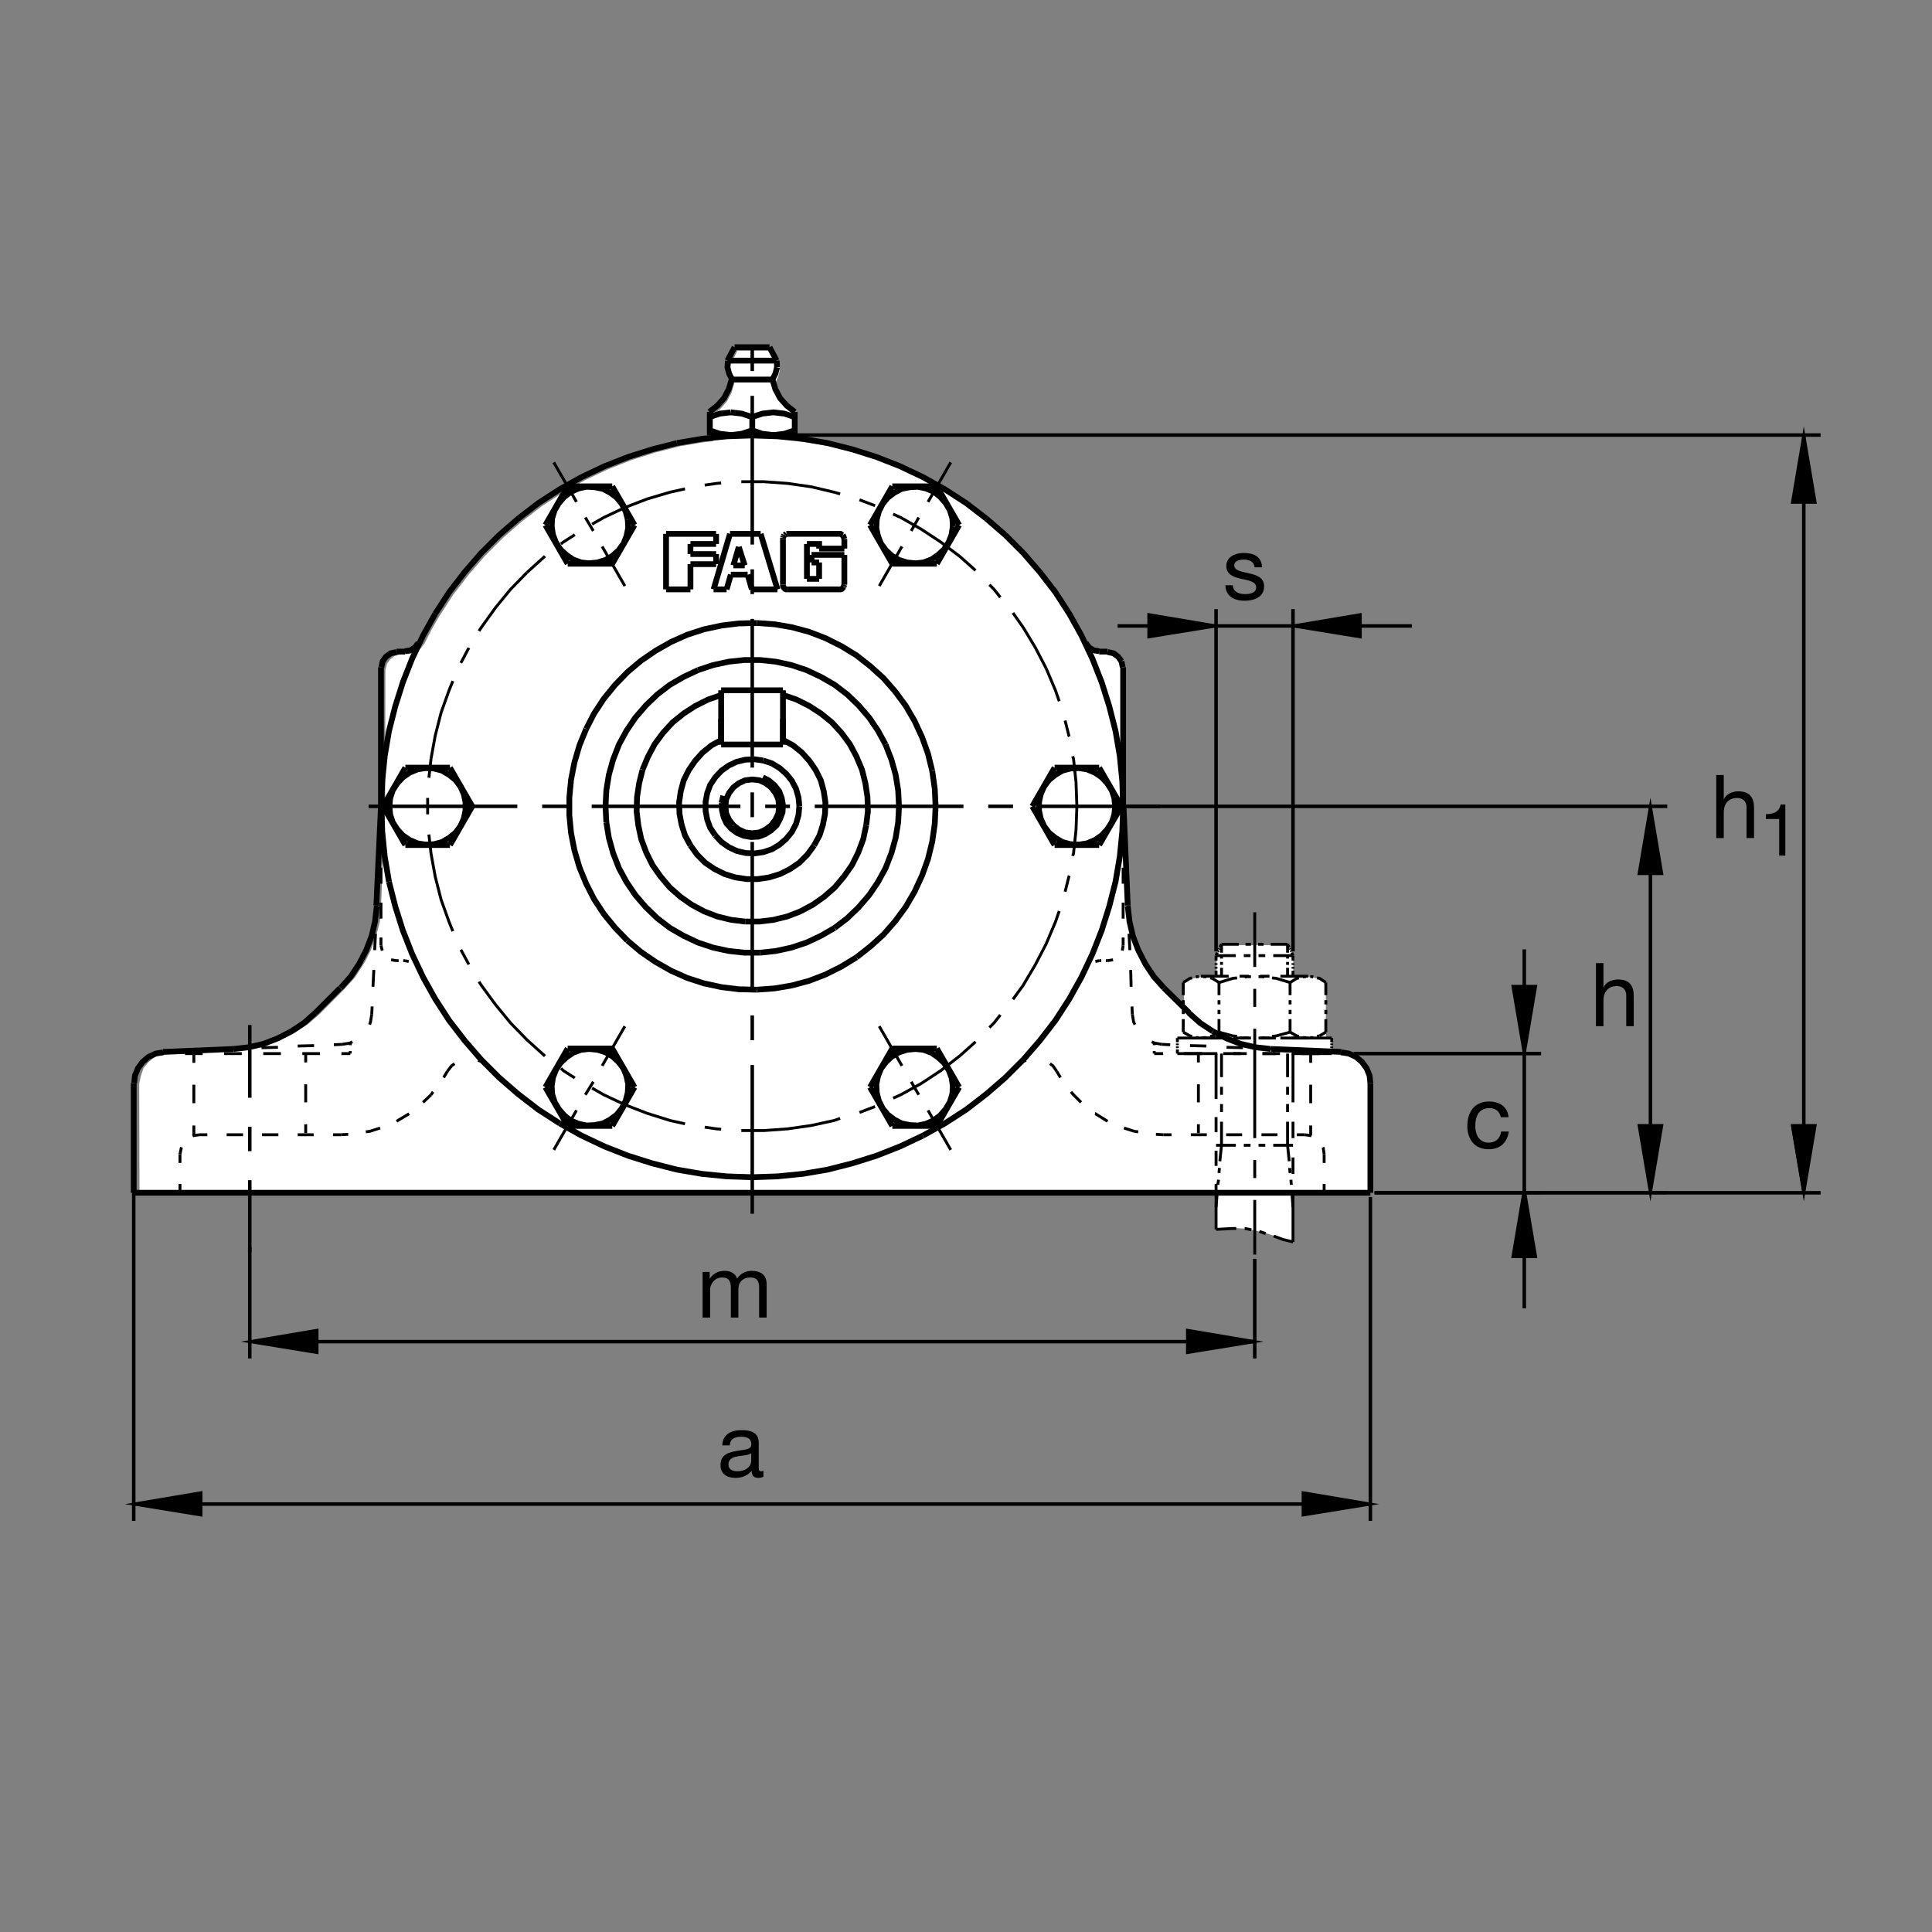 <?xml version="1.0" encoding="utf-8"?>
<!-- Generator: Adobe Illustrator 22.1.0, SVG Export Plug-In . SVG Version: 6.00 Build 0)  -->
<svg version="1.1" id="Ebene_1" xmlns="http://www.w3.org/2000/svg" xmlns:xlink="http://www.w3.org/1999/xlink" x="0px" y="0px"
	 viewBox="0 0 779.526 779.529" style="enable-background:new 0 0 779.526 779.529;" xml:space="preserve">
<rect x="0" y="0" width="779.526" height="779.529" fill="#808080" stroke="none"/>
<style type="text/css">
	.st0{fill:none;}
	.st1{fill:#FFFFFF;}
	.st2{fill:none;stroke:#000000;stroke-width:1.165;stroke-miterlimit:10;}
	.st3{fill:none;stroke:#000000;stroke-width:1.417;stroke-miterlimit:10.433;stroke-dasharray:60,10,10,10;}
	.st4{fill:none;stroke:#000000;stroke-width:1.417;stroke-miterlimit:10;}
	.st5{fill:none;stroke:#000000;stroke-width:2.329;stroke-miterlimit:10;}
	.st6{stroke:#000000;stroke-width:1.165;stroke-miterlimit:10;}
</style>
<polygon class="st0" points="0,0 779.526,0 779.526,779.529 0,779.529 0,0 "/>
<path class="st1" d="M174.162,253.989l-2.888,5.667l-2.002,2.553l-1.777,1.001l-2.553,0.667h-3.111l-2.778,0.889l-1.667,1.333
	l-1.221,1.668l-0.666,2.554l-0.112,55.661l-1.778,42.441l-0.334,3.444l-1.443,5.555l-2.221,6.001l-2.221,4.443l-4.112,6.443
	l-4.221,4.668l-10.113,10.22l-4.665,3.999l-5,3.335l-5.664,2.773l-5.112,2.002l-5.444,1.221l-5.887,0.889l-28.886,1.225
	l-3.332,0.664l-2.891,1.445l-2,1.665l-2.109,2.447l-1.114,3.223l-0.666,3.222l0.112,43.77l434.628,0.225v14.887l7.554-0.669
	l4.443,0.224l7.109,1.558l4.668,1.552l7.334,2.221l-0.224-19.775l31.108-0.113l-0.224-46.885l-1.274-2.998l-1.836-2.612
	l-2.554-2.109l-2.778-1.221l-2.944-0.669l-3.945-0.225v-5.439l-2.388-0.059v-22.216l-2.5-1.724l-2.998-0.669l-1.612-0.166h-6.054
	v-8.276l-2.168-4.556h-26.552l-2.222,4.556l0.059,8.222l-6.113,0.054l-4.331,0.776l-2.725,1.783v9.941l-3.501-3.496l-4.288-4.272
	l-4.057-4.561l-3.374-5.064l-2.871-5.573l-2.198-5.742l-1.353-5.911l-0.673-6.081l-1.855-40.025v-55.903l-0.679-2.366l-1.352-1.857
	l-1.855-1.35l-2.363-0.676h-3.379l-2.193-0.505l-1.861-1.184l-1.353-1.858l-1.689-2.871l-4.897-8.782l-5.571-8.613l-6.25-8.105
	l-6.587-7.6l-7.26-7.264l-7.544-6.587l-8.164-6.248l-8.613-5.574l-8.784-4.897l-9.288-4.392l-9.458-3.716l-9.626-3.04l-9.966-2.534
	l-9.964-1.687l-3.217-0.323l0.009-1.199v-9.289l-3.21-2.532l-2.702-3.042l-1.856-3.545l-1.184-3.887l1.184-2.363l0.674-2.534
	l-0.168-2.7l-2.871-5.406H297.52l-2.702,5.406l-0.171,2.7l0.676,2.534l1.013,2.363l-1.181,3.887l-1.858,3.545l-2.702,3.042
	l-3.04,2.532v9.289l0.164,1.189l-3.374,0.332l-9.964,1.687l-9.964,2.534l-9.627,3.04l-9.458,3.716l-9.29,4.392l-8.781,4.897
	l-8.614,5.574l-8.105,6.248l-7.603,6.587l-7.26,7.264l-6.587,7.6l-6.25,8.105l-5.574,8.613
	C177.268,248.618,175.335,251.872,174.162,253.989L174.162,253.989z"/>
<line class="st2" x1="520.518" y1="396.433" x2="520.518" y2="401.521"/>
<line class="st2" x1="520.518" y1="403.557" x2="520.518" y2="405.257"/>
<line class="st2" x1="520.518" y1="407.458" x2="520.518" y2="409.158"/>
<line class="st2" x1="520.518" y1="411.194" x2="520.518" y2="416.452"/>
<line class="st2" x1="534.941" y1="409.158" x2="534.941" y2="407.458"/>
<line class="st2" x1="534.941" y1="405.257" x2="534.941" y2="403.557"/>
<line class="st2" x1="534.941" y1="401.521" x2="534.941" y2="396.433"/>
<line class="st2" x1="534.941" y1="411.194" x2="534.941" y2="416.452"/>
<line class="st2" x1="492.861" y1="385.744" x2="492.861" y2="386.762"/>
<line class="st2" x1="492.861" y1="388.12" x2="492.861" y2="389.306"/>
<line class="st2" x1="492.861" y1="390.495" x2="492.861" y2="393.889"/>
<line class="st2" x1="490.659" y1="391.682" x2="490.659" y2="393.889"/>
<line class="st2" x1="491.846" y1="396.433" x2="491.846" y2="401.521"/>
<line class="st2" x1="491.846" y1="403.557" x2="491.846" y2="405.257"/>
<line class="st2" x1="491.846" y1="407.458" x2="491.846" y2="409.158"/>
<line class="st2" x1="491.846" y1="411.194" x2="491.846" y2="416.452"/>
<line class="st2" x1="490.659" y1="390.837" x2="490.659" y2="390.154"/>
<line class="st2" x1="490.659" y1="389.306" x2="490.659" y2="388.628"/>
<line class="st2" x1="490.659" y1="387.612" x2="490.659" y2="385.574"/>
<line class="st2" x1="492.861" y1="384.387" x2="492.861" y2="380.993"/>
<line class="st2" x1="519.502" y1="380.993" x2="519.502" y2="384.387"/>
<line class="st2" x1="519.502" y1="385.744" x2="519.502" y2="386.762"/>
<line class="st2" x1="519.502" y1="388.12" x2="519.502" y2="389.306"/>
<line class="st2" x1="519.502" y1="390.495" x2="519.502" y2="393.889"/>
<line class="st2" x1="521.704" y1="391.682" x2="521.704" y2="393.889"/>
<line class="st2" x1="521.704" y1="390.837" x2="521.704" y2="390.154"/>
<line class="st2" x1="521.704" y1="389.306" x2="521.704" y2="388.628"/>
<line class="st2" x1="521.704" y1="387.612" x2="521.704" y2="385.574"/>
<line class="st2" x1="456.895" y1="409.328" x2="456.724" y2="406.101"/>
<line class="st2" x1="456.387" y1="398.132" x2="456.216" y2="391.345"/>
<line class="st2" x1="455.879" y1="383.369" x2="455.537" y2="376.753"/>
<line class="st2" x1="455.201" y1="368.777" x2="455.029" y2="365.386"/>
<line class="st2" x1="494.897" y1="422.561" x2="501.518" y2="422.732"/>
<line class="st2" x1="509.487" y1="423.069" x2="512.886" y2="423.24"/>
<line class="st2" x1="486.753" y1="422.053" x2="480.137" y2="421.882"/>
<line class="st2" x1="472.163" y1="421.54" x2="468.77" y2="421.374"/>
<line class="st2" x1="151.848" y1="368.777" x2="151.848" y2="365.386"/>
<line class="st2" x1="151.509" y1="376.753" x2="151.169" y2="383.369"/>
<line class="st2" x1="150.83" y1="391.345" x2="150.491" y2="398.132"/>
<line class="st2" x1="150.151" y1="406.101" x2="149.98" y2="409.328"/>
<line class="st2" x1="138.105" y1="421.374" x2="134.712" y2="421.54"/>
<line class="st2" x1="126.738" y1="421.882" x2="120.122" y2="422.053"/>
<line class="st2" x1="112.148" y1="422.561" x2="105.53" y2="422.732"/>
<line class="st2" x1="97.556" y1="423.069" x2="94.162" y2="423.24"/>
<line class="st2" x1="126.567" y1="457.849" x2="120.122" y2="457.849"/>
<line class="st2" x1="112.317" y1="457.849" x2="105.701" y2="457.849"/>
<line class="st2" x1="98.066" y1="457.849" x2="91.451" y2="457.849"/>
<line class="st2" x1="83.645" y1="457.849" x2="80.42" y2="457.849"/>
<line class="st2" x1="134.372" y1="457.849" x2="137.595" y2="457.849"/>
<line class="st2" x1="443.491" y1="387.612" x2="444.341" y2="387.612"/>
<line class="st2" x1="446.206" y1="387.612" x2="446.885" y2="387.612"/>
<line class="st2" x1="453.164" y1="381.501" x2="453.164" y2="378.279"/>
<line class="st2" x1="453.164" y1="370.645" x2="453.164" y2="364.197"/>
<line class="st2" x1="453.164" y1="356.563" x2="453.164" y2="350.115"/>
<line class="st2" x1="453.164" y1="342.48" x2="453.164" y2="336.203"/>
<line class="st2" x1="453.164" y1="328.398" x2="453.164" y2="325.344"/>
<line class="st2" x1="494.731" y1="457.849" x2="501.177" y2="457.849"/>
<line class="st2" x1="508.979" y1="457.849" x2="515.43" y2="457.849"/>
<line class="st2" x1="523.232" y1="457.849" x2="526.455" y2="457.849"/>
<line class="st2" x1="486.924" y1="457.849" x2="480.478" y2="457.849"/>
<line class="st2" x1="472.676" y1="457.849" x2="469.448" y2="457.849"/>
<line class="st2" x1="163.384" y1="387.612" x2="162.705" y2="387.612"/>
<line class="st2" x1="160.84" y1="387.612" x2="159.99" y2="387.612"/>
<line class="st2" x1="153.714" y1="381.501" x2="153.714" y2="378.279"/>
<line class="st2" x1="153.714" y1="370.645" x2="153.714" y2="364.197"/>
<line class="st2" x1="153.714" y1="356.563" x2="153.714" y2="350.115"/>
<line class="st2" x1="153.714" y1="342.48" x2="153.714" y2="336.203"/>
<line class="st2" x1="153.714" y1="328.398" x2="153.714" y2="325.344"/>
<line class="st2" x1="521.704" y1="385.574" x2="521.196" y2="384.387"/>
<line class="st2" x1="521.026" y1="383.877" x2="520.854" y2="383.54"/>
<line class="st2" x1="520.518" y1="383.03" x2="520.347" y2="382.69"/>
<line class="st2" x1="520.181" y1="382.182" x2="519.502" y2="380.993"/>
<line class="st2" x1="519.502" y1="380.993" x2="512.715" y2="380.993"/>
<line class="st2" x1="509.829" y1="380.993" x2="507.622" y2="380.993"/>
<line class="st2" x1="504.741" y1="380.993" x2="502.534" y2="380.993"/>
<line class="st2" x1="499.819" y1="380.993" x2="492.861" y2="380.993"/>
<line class="st2" x1="492.861" y1="380.993" x2="492.182" y2="382.182"/>
<line class="st2" x1="492.016" y1="382.69" x2="491.846" y2="383.03"/>
<line class="st2" x1="491.675" y1="383.54" x2="491.338" y2="383.877"/>
<line class="st2" x1="491.167" y1="384.387" x2="490.659" y2="385.574"/>
<line class="st2" x1="497.612" y1="418.826" x2="503.042" y2="418.826"/>
<line class="st2" x1="497.612" y1="425.105" x2="503.042" y2="425.105"/>
<line class="st2" x1="509.487" y1="418.826" x2="514.751" y2="418.826"/>
<line class="st2" x1="509.487" y1="425.105" x2="514.751" y2="425.105"/>
<line class="st2" x1="521.196" y1="418.826" x2="537.315" y2="418.826"/>
<line class="st2" x1="537.315" y1="423.406" x2="537.315" y2="425.105"/>
<line class="st2" x1="537.315" y1="425.105" x2="521.196" y2="425.105"/>
<line class="st2" x1="537.315" y1="422.898" x2="537.315" y2="422.219"/>
<line class="st2" x1="537.315" y1="421.711" x2="537.315" y2="421.033"/>
<line class="st2" x1="537.315" y1="420.525" x2="537.315" y2="418.826"/>
<line class="st2" x1="503.891" y1="393.889" x2="500.156" y2="393.889"/>
<line class="st2" x1="495.747" y1="393.889" x2="484.551" y2="393.889"/>
<line class="st2" x1="508.472" y1="393.889" x2="512.207" y2="393.889"/>
<line class="st2" x1="516.617" y1="393.889" x2="527.813" y2="393.889"/>
<line class="st2" x1="491.167" y1="418.826" x2="475.049" y2="418.826"/>
<line class="st2" x1="475.049" y1="418.826" x2="475.049" y2="420.525"/>
<line class="st2" x1="475.049" y1="421.033" x2="475.049" y2="421.711"/>
<line class="st2" x1="475.049" y1="422.219" x2="475.049" y2="422.898"/>
<line class="st2" x1="475.049" y1="423.406" x2="475.049" y2="425.105"/>
<line class="st2" x1="475.049" y1="425.105" x2="491.167" y2="425.105"/>
<line class="st2" x1="495.747" y1="418.826" x2="484.551" y2="418.826"/>
<line class="st2" x1="500.156" y1="418.826" x2="503.891" y2="418.826"/>
<line class="st2" x1="508.472" y1="418.826" x2="512.207" y2="418.826"/>
<line class="st2" x1="516.617" y1="418.826" x2="527.813" y2="418.826"/>
<line class="st2" x1="477.427" y1="416.452" x2="477.427" y2="411.194"/>
<line class="st2" x1="477.427" y1="409.158" x2="477.427" y2="407.458"/>
<line class="st2" x1="477.427" y1="405.257" x2="477.427" y2="403.557"/>
<line class="st2" x1="477.427" y1="401.521" x2="477.427" y2="396.433"/>
<line class="st2" x1="223.445" y1="186.563" x2="232.605" y2="202.512"/>
<line class="st2" x1="236.169" y1="208.789" x2="239.392" y2="214.219"/>
<line class="st2" x1="242.954" y1="220.495" x2="252.117" y2="236.443"/>
<line class="st2" x1="354.761" y1="236.443" x2="363.921" y2="220.495"/>
<line class="st2" x1="367.654" y1="214.219" x2="370.708" y2="208.789"/>
<line class="st2" x1="374.441" y1="202.512" x2="383.603" y2="186.563"/>
<line class="st2" x1="252.117" y1="414.074" x2="242.954" y2="430.027"/>
<line class="st2" x1="239.392" y1="436.472" x2="236.169" y2="441.731"/>
<line class="st2" x1="232.605" y1="448.01" x2="223.445" y2="463.957"/>
<line class="st2" x1="141.328" y1="425.105" x2="141.328" y2="424.089"/>
<line class="st2" x1="141.328" y1="421.711" x2="141.328" y2="420.696"/>
<line class="st2" x1="354.761" y1="414.074" x2="363.921" y2="430.027"/>
<line class="st2" x1="367.654" y1="436.472" x2="370.708" y2="441.731"/>
<line class="st2" x1="374.441" y1="448.01" x2="383.603" y2="463.957"/>
<line class="st2" x1="465.718" y1="425.105" x2="469.283" y2="425.105"/>
<line class="st2" x1="477.764" y1="425.105" x2="485.059" y2="425.105"/>
<line class="st2" x1="493.545" y1="425.105" x2="500.669" y2="425.105"/>
<line class="st2" x1="509.321" y1="425.105" x2="516.445" y2="425.105"/>
<line class="st2" x1="525.098" y1="425.105" x2="532.222" y2="425.105"/>
<line class="st2" x1="528.833" y1="425.105" x2="528.833" y2="428.835"/>
<line class="st2" x1="528.833" y1="437.658" x2="528.833" y2="445.124"/>
<line class="st2" x1="528.833" y1="454.118" x2="528.833" y2="457.849"/>
<line class="st2" x1="534.263" y1="465.652" x2="534.263" y2="469.216"/>
<line class="st2" x1="534.263" y1="477.702" x2="534.263" y2="481.262"/>
<line class="st2" x1="521.704" y1="481.433" x2="521.704" y2="501.111"/>
<line class="st2" x1="521.704" y1="473.63" x2="521.704" y2="467.009"/>
<line class="st2" x1="521.704" y1="459.206" x2="521.704" y2="452.59"/>
<line class="st2" x1="521.704" y1="444.787" x2="521.704" y2="425.105"/>
<line class="st2" x1="540.879" y1="425.105" x2="544.438" y2="425.105"/>
<line class="st2" x1="490.659" y1="470.408" x2="490.659" y2="464.294"/>
<line class="st2" x1="483.53" y1="457.171" x2="483.53" y2="453.606"/>
<line class="st2" x1="490.659" y1="456.833" x2="490.659" y2="450.725"/>
<line class="st2" x1="483.53" y1="444.787" x2="483.53" y2="437.488"/>
<line class="st2" x1="490.659" y1="443.43" x2="490.659" y2="425.105"/>
<line class="st2" x1="483.53" y1="428.669" x2="483.53" y2="425.105"/>
<line class="st2" x1="465.718" y1="425.105" x2="465.718" y2="424.089"/>
<line class="st2" x1="465.718" y1="421.711" x2="465.718" y2="420.696"/>
<line class="st2" x1="504.57" y1="462.092" x2="501.855" y2="462.092"/>
<line class="st2" x1="498.633" y1="462.092" x2="490.659" y2="462.092"/>
<line class="st2" x1="490.659" y1="477.702" x2="490.659" y2="496.023"/>
<line class="st2" x1="521.704" y1="462.092" x2="513.73" y2="462.092"/>
<line class="st2" x1="510.508" y1="462.092" x2="507.793" y2="462.092"/>
<line class="st2" x1="519.502" y1="462.092" x2="519.502" y2="452.59"/>
<line class="st2" x1="519.502" y1="448.689" x2="519.502" y2="445.466"/>
<line class="st2" x1="519.502" y1="441.731" x2="519.502" y2="438.508"/>
<line class="st2" x1="519.502" y1="434.607" x2="519.502" y2="425.105"/>
<line class="st2" x1="492.861" y1="441.731" x2="492.861" y2="438.508"/>
<line class="st2" x1="492.861" y1="434.607" x2="492.861" y2="425.105"/>
<line class="st2" x1="492.861" y1="445.466" x2="492.861" y2="448.689"/>
<line class="st2" x1="492.861" y1="452.59" x2="492.861" y2="462.092"/>
<line class="st2" x1="520.347" y1="471.253" x2="520.518" y2="473.288"/>
<line class="st2" x1="520.854" y1="476.003" x2="521.026" y2="478.039"/>
<line class="st2" x1="521.196" y1="480.583" x2="521.704" y2="487.029"/>
<line class="st2" x1="520.181" y1="468.537" x2="519.502" y2="462.092"/>
<line class="st2" x1="492.016" y1="471.253" x2="491.846" y2="473.288"/>
<line class="st2" x1="491.675" y1="476.003" x2="491.338" y2="478.039"/>
<line class="st2" x1="491.167" y1="480.583" x2="490.659" y2="487.029"/>
<line class="st2" x1="492.182" y1="468.537" x2="492.861" y2="462.092"/>
<line class="st2" x1="521.704" y1="385.574" x2="513.73" y2="385.574"/>
<line class="st2" x1="510.508" y1="385.574" x2="507.793" y2="385.574"/>
<line class="st2" x1="504.57" y1="385.574" x2="501.855" y2="385.574"/>
<line class="st2" x1="498.633" y1="385.574" x2="490.659" y2="385.574"/>
<line class="st2" x1="123.345" y1="428.669" x2="123.345" y2="425.105"/>
<line class="st2" x1="123.345" y1="437.488" x2="123.345" y2="444.787"/>
<line class="st2" x1="123.345" y1="453.606" x2="123.345" y2="457.171"/>
<line class="st2" x1="129.114" y1="425.105" x2="121.987" y2="425.105"/>
<line class="st2" x1="113.335" y1="425.105" x2="106.208" y2="425.105"/>
<line class="st2" x1="97.556" y1="425.105" x2="90.432" y2="425.105"/>
<line class="st2" x1="81.777" y1="425.105" x2="74.653" y2="425.105"/>
<line class="st2" x1="78.215" y1="425.105" x2="78.215" y2="428.835"/>
<line class="st2" x1="78.215" y1="437.658" x2="78.215" y2="445.124"/>
<line class="st2" x1="78.215" y1="454.118" x2="78.215" y2="457.849"/>
<line class="st2" x1="72.618" y1="465.652" x2="72.618" y2="469.216"/>
<line class="st2" x1="72.618" y1="477.702" x2="72.618" y2="481.262"/>
<line class="st2" x1="66.169" y1="425.105" x2="62.436" y2="425.105"/>
<line class="st2" x1="137.766" y1="425.105" x2="141.328" y2="425.105"/>
<line class="st3" x1="148.74" y1="325.344" x2="468.072" y2="325.344"/>
<line class="st3" x1="303.523" y1="489.714" x2="303.523" y2="134.397"/>
<polyline class="st2" points="434.502,325.344 434.16,315.674 433.145,306.174 432.803,305.156 "/>
<polyline class="st2" points="431.445,297.182 431.279,296.844 429.751,290.735 "/>
<polyline class="st2" points="427.373,282.93 425.849,278.521 422.115,269.697 "/>
<polyline class="st2" points="422.115,269.697 417.705,261.214 412.783,253.069 408.711,247.302 "/>
<polyline class="st2" points="403.623,241.025 401.079,237.8 399.214,235.935 "/>
<polyline class="st2" points="393.613,230.166 387.334,224.568 379.702,218.799 371.726,213.54 363.413,208.789 360.359,207.431 "/>
<line class="st2" x1="353.064" y1="204.04" x2="346.787" y2="201.662"/>
<polyline class="st2" points="338.982,199.287 336.607,198.608 327.275,196.404 317.776,195.046 308.274,194.367 299.111,194.367 
	"/>
<polyline class="st2" points="290.969,194.878 289.102,195.046 284.35,195.725 "/>
<polyline class="st2" points="276.377,197.251 270.271,198.608 261.108,201.324 252.285,204.717 243.633,208.789 238.882,211.504 
	"/>
<polyline class="st2" points="231.929,215.744 227.175,218.799 226.328,219.48 "/>
<polyline class="st2" points="219.88,224.397 219.712,224.568 212.585,231.015 "/>
<polyline class="st2" points="212.585,231.015 205.969,237.8 199.863,245.266 194.263,253.069 193.245,254.597 "/>
<line class="st2" x1="189.173" y1="261.384" x2="185.95" y2="267.492"/>
<polyline class="st2" points="182.725,274.788 181.199,278.521 177.976,287.512 175.6,296.844 173.904,306.174 "/>
<line class="st2" x1="173.904" y1="306.174" x2="173.057" y2="313.809"/>
<polyline class="st2" points="172.546,321.953 172.546,325.344 172.546,328.569 "/>
<polyline class="st2" points="173.057,336.711 173.904,344.348 175.6,353.679 177.976,363.01 181.199,372.002 182.725,375.735 "/>
<line class="st2" x1="185.95" y1="383.198" x2="189.173" y2="389.138"/>
<polyline class="st2" points="193.245,396.091 194.263,397.619 199.863,405.257 205.969,412.722 212.585,419.504 219.712,425.954 
	219.88,426.125 "/>
<polyline class="st2" points="226.328,431.042 227.175,431.892 231.929,434.944 "/>
<polyline class="st2" points="238.882,439.016 243.633,441.731 252.285,445.803 "/>
<polyline class="st2" points="252.285,445.803 261.108,449.197 270.271,452.082 276.377,453.44 "/>
<polyline class="st2" points="284.35,454.797 289.102,455.476 290.969,455.642 "/>
<polyline class="st2" points="299.111,456.155 308.274,456.155 317.776,455.476 327.275,454.118 336.607,452.082 338.982,451.233 
	"/>
<line class="st2" x1="346.787" y1="448.86" x2="353.064" y2="446.482"/>
<polyline class="st2" points="360.359,443.089 363.413,441.731 371.726,437.151 379.702,431.892 387.334,425.954 393.613,420.354 
	"/>
<polyline class="st2" points="399.214,414.587 401.079,412.722 403.623,409.499 "/>
<polyline class="st2" points="408.711,403.22 412.783,397.619 417.705,389.306 422.115,380.825 425.849,372.002 427.373,367.59 "/>
<polyline class="st2" points="429.751,359.785 431.279,353.679 431.445,353.34 "/>
<polyline class="st2" points="432.803,345.366 433.145,344.348 434.16,334.846 434.502,325.344 "/>
<line class="st2" x1="506.265" y1="390.154" x2="506.265" y2="368.1"/>
<line class="st2" x1="506.265" y1="398.977" x2="506.265" y2="406.272"/>
<line class="st2" x1="506.265" y1="415.095" x2="506.265" y2="459.206"/>
<line class="st2" x1="506.265" y1="468.03" x2="506.265" y2="475.324"/>
<line class="st2" x1="506.265" y1="484.148" x2="506.265" y2="506.203"/>
<polyline class="st2" points="534.263,465.652 533.921,463.279 533.75,462.937 "/>
<polyline class="st2" points="529.17,458.357 528.833,458.191 526.455,457.849 "/>
<line class="st2" x1="468.77" y1="421.374" x2="465.889" y2="420.866"/>
<line class="st2" x1="465.889" y1="420.866" x2="464.702" y2="420.354"/>
<polyline class="st2" points="457.915,413.401 457.402,412.38 456.895,409.328 "/>
<polyline class="st2" points="477.427,396.433 480.137,394.734 480.986,394.568 "/>
<polyline class="st2" points="482.515,394.226 483.022,394.06 483.701,394.06 "/>
<polyline class="st2" points="485.4,394.06 486.079,394.06 486.753,394.226 "/>
<line class="st2" x1="488.281" y1="394.568" x2="489.131" y2="394.734"/>
<line class="st2" x1="489.131" y1="394.734" x2="491.846" y2="396.433"/>
<polyline class="st2" points="491.846,396.433 497.447,394.734 499.141,394.568 "/>
<polyline class="st2" points="502.192,394.226 503.213,394.06 504.741,394.06 "/>
<polyline class="st2" points="507.793,394.06 509.15,394.06 510.171,394.226 "/>
<polyline class="st2" points="513.223,394.568 514.917,394.734 520.518,396.433 "/>
<polyline class="st2" points="520.518,396.433 523.232,394.734 524.082,394.568 "/>
<polyline class="st2" points="525.61,394.226 526.284,394.06 526.963,394.06 "/>
<polyline class="st2" points="528.662,394.06 529.341,394.06 529.849,394.226 "/>
<polyline class="st2" points="531.377,394.568 532.392,394.734 534.941,396.433 "/>
<polyline class="st2" points="510.171,418.659 509.15,418.826 507.793,418.826 "/>
<polyline class="st2" points="504.741,418.826 503.213,418.826 502.192,418.659 "/>
<polyline class="st2" points="499.141,418.147 497.447,417.981 491.846,416.452 489.131,417.981 488.281,418.147 "/>
<polyline class="st2" points="486.753,418.659 486.079,418.659 485.4,418.659 "/>
<polyline class="st2" points="483.701,418.659 483.022,418.659 482.515,418.659 "/>
<polyline class="st2" points="480.986,418.147 480.137,417.981 477.427,416.452 "/>
<polyline class="st2" points="513.223,418.147 514.917,417.981 520.518,416.452 523.232,417.981 524.082,418.147 "/>
<polyline class="st2" points="525.61,418.659 526.284,418.659 526.963,418.659 "/>
<polyline class="st2" points="528.662,418.659 529.341,418.659 529.849,418.659 "/>
<line class="st2" x1="531.377" y1="418.147" x2="532.392" y2="417.981"/>
<line class="st2" x1="532.392" y1="417.981" x2="534.941" y2="416.452"/>
<polyline class="st2" points="196.467,430.027 194.434,428.327 192.906,427.82 "/>
<polyline class="st2" points="183.403,429.177 182.217,430.027 180.52,432.234 "/>
<line class="st2" x1="180.52" y1="432.234" x2="178.994" y2="434.778"/>
<line class="st2" x1="174.751" y1="440.544" x2="173.904" y2="441.731"/>
<line class="st2" x1="173.904" y1="441.731" x2="170.679" y2="444.787"/>
<line class="st2" x1="165.08" y1="449.367" x2="159.99" y2="452.419"/>
<polyline class="st2" points="153.374,455.134 149.133,456.491 147.605,456.662 "/>
<line class="st2" x1="140.481" y1="457.678" x2="137.595" y2="457.849"/>
<polyline class="st2" points="138.105,421.374 141.16,420.866 142.178,420.354 "/>
<polyline class="st2" points="149.133,413.401 149.473,412.38 149.98,409.328 "/>
<polyline class="st2" points="80.42,457.849 78.047,458.191 77.707,458.357 "/>
<polyline class="st2" points="73.296,462.937 73.125,463.279 72.618,465.652 "/>
<polyline class="st2" points="410.41,430.027 412.612,428.327 413.97,427.82 "/>
<polyline class="st2" points="423.642,429.177 424.829,430.027 426.357,432.234 "/>
<line class="st2" x1="426.357" y1="432.234" x2="427.886" y2="434.778"/>
<polyline class="st2" points="432.124,440.544 433.145,441.731 436.197,444.787 "/>
<polyline class="st2" points="441.797,449.367 441.968,449.367 446.885,452.419 "/>
<line class="st2" x1="453.501" y1="455.134" x2="457.744" y2="456.491"/>
<line class="st2" x1="457.744" y1="456.491" x2="459.272" y2="456.662"/>
<line class="st2" x1="466.396" y1="457.678" x2="469.448" y2="457.849"/>
<polyline class="st2" points="502.192,495.681 502.363,495.681 504.908,496.194 "/>
<line class="st2" x1="508.135" y1="496.872" x2="510.679" y2="497.717"/>
<polyline class="st2" points="513.901,498.738 517.632,500.095 521.704,501.111 "/>
<polyline class="st2" points="498.804,495.681 497.275,495.681 490.659,496.023 "/>
<line class="st2" x1="437.895" y1="391.169" x2="438.911" y2="389.817"/>
<line class="st2" x1="441.968" y1="387.949" x2="443.491" y2="387.612"/>
<line class="st2" x1="446.885" y1="387.612" x2="449.092" y2="387.27"/>
<line class="st2" x1="452.822" y1="383.54" x2="453.164" y2="381.501"/>
<line class="st2" x1="168.984" y1="391.169" x2="168.135" y2="389.817"/>
<line class="st2" x1="164.912" y1="387.949" x2="163.384" y2="387.612"/>
<line class="st2" x1="159.99" y1="387.612" x2="157.786" y2="387.27"/>
<line class="st2" x1="154.224" y1="383.54" x2="153.714" y2="381.501"/>
<line class="st4" x1="100.781" y1="442.917" x2="100.781" y2="413.567"/>
<line class="st4" x1="100.781" y1="454.626" x2="100.781" y2="464.465"/>
<line class="st4" x1="100.781" y1="476.174" x2="100.781" y2="505.354"/>
<line class="st5" x1="453.33" y1="325.344" x2="455.029" y2="365.386"/>
<line class="st5" x1="469.619" y1="398.64" x2="479.8" y2="408.65"/>
<line class="st5" x1="512.886" y1="423.24" x2="541.216" y2="424.426"/>
<line class="st5" x1="453.164" y1="325.344" x2="453.164" y2="269.187"/>
<line class="st5" x1="446.885" y1="262.91" x2="443.491" y2="262.91"/>
<polyline class="st5" points="322.525,325.344 322.185,321.783 321.167,318.22 319.473,314.995 317.266,312.283 314.551,309.908 
	311.496,308.042 307.934,306.853 "/>
<polyline class="st5" points="307.934,306.853 304.372,306.345 300.808,306.513 297.246,307.361 294.023,308.889 291.138,310.923 
	288.594,313.64 286.557,316.692 285.371,319.917 284.693,323.482 284.693,327.212 285.371,330.776 286.557,333.999 288.594,337.051 
	"/>
<polyline class="st5" points="288.594,337.051 291.138,339.766 294.023,341.802 297.246,343.33 300.808,344.177 304.372,344.348 
	307.934,343.838 311.496,342.651 314.551,340.783 317.266,338.408 319.473,335.693 321.167,332.47 322.185,328.908 322.525,325.344 
	"/>
<line class="st5" x1="314.38" y1="325.344" x2="314.043" y2="322.461"/>
<polyline class="st5" points="314.043,322.461 312.854,319.917 311.158,317.712 308.953,316.013 306.406,314.826 303.523,314.487 
	300.64,314.826 298.096,316.013 295.889,317.712 294.192,319.917 293.005,322.461 292.666,325.344 293.005,328.23 294.192,330.776 
	295.889,332.981 "/>
<polyline class="st5" points="295.889,332.981 298.096,334.678 300.64,335.865 303.523,336.203 306.406,335.865 308.953,334.678 
	311.158,332.981 312.854,330.776 314.043,328.23 314.38,325.344 "/>
<polyline class="st5" points="307.766,313.64 310.31,314.995 312.515,316.863 314.38,319.238 315.4,321.953 315.908,324.836 "/>
<polyline class="st5" points="315.908,324.836 315.737,327.72 314.722,330.434 313.365,332.981 311.158,335.017 308.782,336.543 
	306.067,337.561 303.013,337.729 300.129,337.221 297.585,336.203 295.21,334.507 293.174,332.302 291.987,329.756 291.309,326.872 
	291.138,323.99 "/>
<line class="st5" x1="291.138" y1="323.99" x2="291.816" y2="321.103"/>
<line class="st5" x1="163.384" y1="262.91" x2="159.99" y2="262.91"/>
<line class="st5" x1="153.714" y1="269.187" x2="153.714" y2="325.344"/>
<line class="st5" x1="137.256" y1="398.64" x2="127.246" y2="408.65"/>
<line class="st5" x1="247.026" y1="227.451" x2="256.018" y2="211.843"/>
<line class="st5" x1="256.018" y1="211.843" x2="247.026" y2="196.233"/>
<line class="st5" x1="247.026" y1="196.233" x2="229.043" y2="196.233"/>
<line class="st5" x1="229.043" y1="196.233" x2="220.051" y2="211.843"/>
<line class="st5" x1="220.051" y1="211.843" x2="229.043" y2="227.451"/>
<line class="st5" x1="229.043" y1="227.451" x2="247.026" y2="227.451"/>
<polyline class="st5" points="286.387,173.669 290.459,175.027 294.87,175.537 299.283,175.027 "/>
<line class="st5" x1="299.283" y1="175.027" x2="303.354" y2="173.669"/>
<polyline class="st5" points="303.523,173.669 307.595,175.027 312.007,175.537 316.416,175.027 320.488,173.669 "/>
<polyline class="st5" points="320.488,168.24 316.416,166.882 312.007,166.374 307.595,166.882 303.523,168.24 "/>
<polyline class="st5" points="303.354,168.24 299.283,166.882 294.87,166.374 "/>
<polyline class="st5" points="294.87,166.374 290.459,166.882 286.387,168.24 "/>
<polyline class="st5" points="286.219,166.203 289.441,163.66 292.156,160.605 294.023,157.044 295.21,153.139 "/>
<polyline class="st5" points="295.378,153.139 294.192,150.766 293.513,148.22 293.682,145.505 "/>
<polyline class="st5" points="311.667,153.139 312.854,150.766 313.533,148.22 "/>
<line class="st5" x1="313.533" y1="148.22" x2="313.365" y2="145.505"/>
<polyline class="st5" points="311.667,153.139 312.854,157.044 314.722,160.605 317.436,163.66 320.659,166.203 "/>
<line class="st5" x1="351.028" y1="211.843" x2="360.02" y2="227.451"/>
<polyline class="st5" points="181.538,309.736 190.53,325.344 181.538,340.954 "/>
<line class="st5" x1="181.538" y1="340.954" x2="163.555" y2="340.954"/>
<line class="st5" x1="163.555" y1="340.954" x2="154.563" y2="325.344"/>
<line class="st5" x1="154.563" y1="325.344" x2="163.555" y2="309.736"/>
<line class="st5" x1="163.555" y1="309.736" x2="181.538" y2="309.736"/>
<line class="st5" x1="229.043" y1="423.069" x2="220.051" y2="438.679"/>
<line class="st5" x1="220.051" y1="438.679" x2="229.043" y2="454.284"/>
<line class="st5" x1="229.043" y1="454.284" x2="247.026" y2="454.284"/>
<line class="st5" x1="247.026" y1="454.284" x2="256.018" y2="438.679"/>
<line class="st5" x1="256.018" y1="438.679" x2="247.026" y2="423.069"/>
<line class="st5" x1="247.026" y1="423.069" x2="229.043" y2="423.069"/>
<line class="st5" x1="351.028" y1="438.679" x2="360.02" y2="454.284"/>
<line class="st5" x1="360.02" y1="454.284" x2="378.003" y2="454.284"/>
<line class="st5" x1="378.003" y1="454.284" x2="386.997" y2="438.679"/>
<line class="st5" x1="386.997" y1="438.679" x2="378.003" y2="423.069"/>
<line class="st5" x1="378.003" y1="423.069" x2="360.02" y2="423.069"/>
<line class="st5" x1="360.02" y1="423.069" x2="351.028" y2="438.679"/>
<line class="st5" x1="425.508" y1="340.954" x2="416.518" y2="325.344"/>
<line class="st5" x1="416.518" y1="325.344" x2="425.508" y2="309.736"/>
<line class="st5" x1="425.508" y1="309.736" x2="443.491" y2="309.736"/>
<line class="st5" x1="443.491" y1="309.736" x2="452.485" y2="325.344"/>
<line class="st5" x1="452.485" y1="325.344" x2="443.491" y2="340.954"/>
<line class="st5" x1="443.491" y1="340.954" x2="425.508" y2="340.954"/>
<line class="st5" x1="315.908" y1="300.405" x2="315.908" y2="290.056"/>
<line class="st5" x1="290.969" y1="290.056" x2="290.969" y2="300.405"/>
<line class="st5" x1="293.174" y1="237.8" x2="287.915" y2="237.8"/>
<line class="st5" x1="278.584" y1="237.8" x2="268.743" y2="237.8"/>
<line class="st5" x1="295.889" y1="228.13" x2="298.096" y2="220.666"/>
<line class="st5" x1="298.096" y1="220.666" x2="300.469" y2="228.13"/>
<line class="st5" x1="315.908" y1="235.935" x2="315.908" y2="217.441"/>
<line class="st5" x1="325.578" y1="219.48" x2="325.578" y2="233.559"/>
<line class="st5" x1="325.578" y1="233.559" x2="330.5" y2="233.559"/>
<line class="st5" x1="330.5" y1="233.559" x2="330.5" y2="226.943"/>
<line class="st5" x1="330.5" y1="226.943" x2="327.447" y2="226.943"/>
<line class="st5" x1="327.447" y1="226.943" x2="327.447" y2="223.889"/>
<line class="st5" x1="327.447" y1="223.889" x2="340.679" y2="223.889"/>
<line class="st5" x1="340.679" y1="223.889" x2="340.679" y2="235.935"/>
<line class="st5" x1="340.508" y1="236.443" x2="340.339" y2="236.783"/>
<line class="st5" x1="340.508" y1="236.443" x2="340.679" y2="235.935"/>
<polyline class="st5" points="340.339,236.783 340,237.292 339.661,237.632 339.15,237.8 338.642,237.8 "/>
<line class="st5" x1="340.679" y1="221.345" x2="330.5" y2="221.345"/>
<polyline class="st5" points="330.5,221.345 330.5,219.48 325.578,219.48 "/>
<line class="st5" x1="317.776" y1="215.408" x2="317.266" y2="215.408"/>
<line class="st5" x1="317.266" y1="215.408" x2="316.758" y2="215.744"/>
<line class="st5" x1="316.758" y1="215.744" x2="316.416" y2="215.915"/>
<line class="st5" x1="316.416" y1="215.915" x2="316.079" y2="216.423"/>
<line class="st5" x1="316.079" y1="216.423" x2="315.908" y2="216.933"/>
<line class="st5" x1="315.908" y1="216.933" x2="315.908" y2="217.441"/>
<polyline class="st5" points="317.776,215.408 338.642,215.408 339.15,215.408 339.661,215.744 340,215.915 "/>
<polyline class="st5" points="340,215.915 340.339,216.423 340.508,216.933 340.679,217.441 "/>
<line class="st5" x1="340.679" y1="217.441" x2="340.679" y2="221.345"/>
<polyline class="st5" points="317.776,237.8 317.266,237.8 316.758,237.632 316.416,237.292 316.079,236.783 315.908,236.443 
	315.908,235.935 "/>
<line class="st5" x1="313.703" y1="237.8" x2="303.354" y2="237.8"/>
<line class="st5" x1="294.531" y1="215.408" x2="306.917" y2="215.408"/>
<line class="st5" x1="360.02" y1="227.451" x2="378.003" y2="227.451"/>
<line class="st5" x1="378.003" y1="227.451" x2="386.997" y2="211.843"/>
<line class="st5" x1="386.997" y1="211.843" x2="378.003" y2="196.233"/>
<line class="st5" x1="378.003" y1="196.233" x2="360.02" y2="196.233"/>
<line class="st5" x1="360.02" y1="196.233" x2="351.028" y2="211.843"/>
<line class="st5" x1="286.387" y1="166.203" x2="286.387" y2="175.537"/>
<line class="st5" x1="320.659" y1="175.537" x2="320.659" y2="166.203"/>
<line class="st5" x1="303.523" y1="173.669" x2="303.523" y2="168.24"/>
<line class="st5" x1="286.387" y1="175.537" x2="320.659" y2="175.537"/>
<line class="st5" x1="311.667" y1="153.139" x2="295.21" y2="153.139"/>
<line class="st5" x1="293.513" y1="145.505" x2="313.365" y2="145.505"/>
<line class="st5" x1="310.478" y1="140.078" x2="296.396" y2="140.078"/>
<line class="st5" x1="296.396" y1="140.078" x2="293.513" y2="145.505"/>
<line class="st5" x1="310.478" y1="140.078" x2="313.365" y2="145.505"/>
<line class="st5" x1="338.642" y1="237.8" x2="317.776" y2="237.8"/>
<line class="st5" x1="288.933" y1="215.408" x2="268.743" y2="215.408"/>
<line class="st5" x1="268.743" y1="215.408" x2="268.743" y2="237.8"/>
<line class="st5" x1="278.584" y1="237.8" x2="278.584" y2="227.622"/>
<line class="st5" x1="288.933" y1="227.622" x2="288.933" y2="223.55"/>
<line class="st5" x1="288.933" y1="219.48" x2="278.584" y2="219.48"/>
<line class="st5" x1="278.584" y1="223.55" x2="288.933" y2="223.55"/>
<line class="st5" x1="288.933" y1="227.622" x2="278.584" y2="227.622"/>
<line class="st5" x1="278.584" y1="223.55" x2="278.584" y2="219.48"/>
<line class="st5" x1="288.933" y1="215.408" x2="288.933" y2="219.48"/>
<line class="st5" x1="294.531" y1="215.408" x2="287.915" y2="237.8"/>
<line class="st5" x1="306.917" y1="215.408" x2="313.703" y2="237.8"/>
<line class="st5" x1="300.469" y1="228.13" x2="295.889" y2="228.13"/>
<line class="st5" x1="294.87" y1="231.863" x2="301.658" y2="231.863"/>
<line class="st5" x1="294.87" y1="231.863" x2="293.174" y2="237.8"/>
<line class="st5" x1="301.658" y1="231.863" x2="303.354" y2="237.8"/>
<line class="st5" x1="315.908" y1="278.521" x2="290.969" y2="278.521"/>
<line class="st5" x1="290.969" y1="278.521" x2="290.969" y2="300.405"/>
<line class="st5" x1="290.969" y1="300.405" x2="315.908" y2="300.405"/>
<line class="st5" x1="315.908" y1="300.405" x2="315.908" y2="278.521"/>
<polyline class="st5" points="315.908,298.54 319.98,300.745 323.542,303.628 326.597,307.021 329.143,310.754 331.177,314.826 
	332.366,319.238 333.044,323.818 332.874,328.398 332.026,332.81 330.669,337.051 328.462,341.123 "/>
<polyline class="st5" points="328.462,341.123 325.749,344.856 322.525,348.078 318.794,350.625 314.722,352.661 310.31,354.018 
	305.73,354.697 301.318,354.697 296.736,354.018 292.327,352.661 288.254,350.625 284.521,348.078 281.299,344.856 278.584,341.123 
	"/>
<polyline class="st5" points="278.584,341.123 276.377,337.051 275.02,332.81 274.172,328.398 274.001,323.818 274.68,319.238 
	275.87,314.826 277.905,310.754 280.449,307.021 283.503,303.628 287.065,300.745 291.138,298.54 "/>
<polyline class="st5" points="377.495,325.344 377.156,318.22 376.138,311.094 "/>
<polyline class="st5" points="376.138,311.094 374.441,304.138 372.065,297.522 369.012,290.906 365.449,284.797 361.208,279.029 
	356.457,273.598 351.197,268.848 345.6,264.439 339.492,260.706 333.044,257.48 326.428,254.936 319.473,253.069 312.515,251.882 
	305.391,251.374 "/>
<polyline class="st5" points="305.391,251.374 298.096,251.543 291.138,252.392 284.014,253.918 277.227,256.123 270.779,259.009 
	264.502,262.573 258.564,266.643 253.135,271.223 248.213,276.316 243.633,281.911 239.731,287.852 236.507,294.128 "/>
<polyline class="st5" points="236.507,294.128 233.794,300.745 231.758,307.7 230.4,314.656 229.722,321.783 229.722,328.908 
	230.4,336.033 231.758,342.991 233.794,349.947 236.507,356.563 239.731,362.839 243.633,368.777 248.213,374.378 253.135,379.468 
	"/>
<polyline class="st5" points="253.135,379.468 258.564,384.048 264.502,388.12 270.779,391.682 277.227,394.568 284.014,396.77 
	291.138,398.298 298.096,399.148 305.391,399.319 "/>
<polyline class="st5" points="305.391,399.319 312.515,398.806 319.473,397.619 326.428,395.754 333.044,393.21 339.492,389.988 
	345.6,386.253 "/>
<polyline class="st5" points="345.6,386.253 351.197,381.843 356.457,377.092 361.208,371.662 365.449,365.893 369.012,359.785 
	372.065,353.169 374.441,346.553 376.138,339.597 377.156,332.47 377.495,325.344 "/>
<polyline class="st5" points="362.734,325.344 362.395,318.899 361.377,312.62 359.68,306.513 357.305,300.405 "/>
<polyline class="st5" points="357.305,300.405 354.25,294.807 350.688,289.546 346.445,284.626 341.865,280.215 336.777,276.316 
	331.177,273.091 325.41,270.376 319.302,268.34 313.025,266.982 306.745,266.303 300.301,266.303 294.023,266.982 287.745,268.34 
	281.636,270.376 "/>
<polyline class="st5" points="281.636,270.376 275.87,273.091 270.271,276.316 265.181,280.215 260.6,284.626 256.357,289.546 
	252.795,294.807 249.742,300.405 247.366,306.513 245.669,312.62 244.651,318.899 244.311,325.344 244.651,331.792 "/>
<polyline class="st5" points="244.651,331.792 245.669,338.072 247.366,344.177 249.742,350.285 252.795,355.884 256.357,361.142 
	260.6,366.064 265.181,370.476 270.271,374.378 275.87,377.6 281.636,380.318 287.745,382.351 294.023,383.708 300.301,384.387 
	306.745,384.387 "/>
<polyline class="st5" points="306.745,384.387 313.025,383.708 319.302,382.351 325.41,380.318 331.177,377.6 336.777,374.378 "/>
<polyline class="st5" points="336.777,374.378 341.865,370.476 346.445,366.064 350.688,361.142 354.25,355.884 357.305,350.285 
	359.68,344.177 361.377,338.072 362.395,331.792 362.734,325.344 "/>
<polyline class="st5" points="315.908,280.386 321.338,282.251 326.428,284.797 331.177,287.852 335.589,291.413 339.492,295.654 
	342.883,300.237 345.6,305.324 347.805,310.583 349.163,316.013 350.01,321.614 350.181,327.38 349.502,332.981 "/>
<polyline class="st5" points="349.502,332.981 348.313,338.579 346.277,344.009 343.733,349.096 340.508,353.679 336.777,358.089 
	332.534,361.822 327.954,365.046 322.866,367.762 317.605,369.795 312.007,371.152 306.406,371.831 300.64,371.831 "/>
<polyline class="st5" points="300.64,371.831 295.042,371.152 289.441,369.795 284.182,367.762 279.092,365.046 274.512,361.822 
	270.271,358.089 266.538,353.679 263.313,349.096 260.769,344.009 258.733,338.579 257.544,332.981 256.868,327.38 257.036,321.614 
	257.886,316.013 259.243,310.583 "/>
<polyline class="st5" points="259.243,310.583 261.448,305.324 264.163,300.237 267.556,295.654 271.457,291.413 275.87,287.852 
	280.62,284.797 285.708,282.251 291.138,280.386 "/>
<polyline class="st5" points="230.4,198.44 227.686,200.476 225.479,203.02 223.785,205.906 222.766,209.128 "/>
<polyline class="st5" points="222.766,209.128 222.598,212.351 223.105,215.744 224.292,218.799 226.16,221.682 228.533,223.889 
	231.247,225.755 234.473,226.943 237.695,227.283 241.089,226.943 244.311,225.925 247.197,224.229 249.57,222.021 251.606,219.309 
	252.795,216.255 253.472,213.03 253.303,209.638 "/>
<polyline class="st5" points="253.303,209.638 252.456,206.413 250.928,203.359 248.894,200.815 246.179,198.779 243.293,197.251 
	239.9,196.574 236.677,196.404 233.454,197.082 230.4,198.44 "/>
<polyline class="st5" points="157.107,325.344 157.447,321.953 158.464,318.899 160.329,316.013 162.536,313.64 "/>
<polyline class="st5" points="162.536,313.64 165.251,311.772 168.474,310.417 171.697,309.908 175.093,310.076 178.315,310.923 
	181.199,312.62 183.743,314.656 185.779,317.37 187.136,320.425 187.815,323.65 187.815,327.041 187.136,330.266 185.779,333.318 
	183.743,336.033 "/>
<polyline class="st5" points="183.743,336.033 181.199,338.072 178.315,339.766 175.093,340.615 171.697,340.783 168.474,340.276 
	165.251,338.918 162.536,337.051 160.329,334.678 158.464,331.792 157.447,328.738 157.107,325.344 "/>
<line class="st5" x1="153.714" y1="325.344" x2="151.848" y2="365.386"/>
<polyline class="st5" points="156.938,355.715 159.482,365.725 162.536,375.395 166.27,384.895 170.679,394.226 175.6,403.049 
	181.199,411.701 187.475,419.846 194.092,427.483 201.389,434.778 209.023,441.394 217.165,447.673 225.82,453.269 "/>
<polyline class="st5" points="225.82,453.269 234.641,458.191 243.972,462.6 253.472,466.335 263.145,469.387 273.154,471.931 
	283.164,473.63 293.342,474.646 303.523,474.983 313.703,474.646 323.882,473.63 333.891,471.931 343.901,469.387 353.572,466.335 
	363.074,462.6 372.405,458.191 "/>
<polyline class="st5" points="372.405,458.191 381.228,453.269 389.88,447.673 398.022,441.394 405.659,434.778 412.954,427.483 
	419.57,419.846 425.849,411.701 431.445,403.049 436.367,394.226 440.776,384.895 444.512,375.395 447.563,365.725 450.107,355.715 
	451.807,345.706 452.822,335.525 453.164,325.344 "/>
<polyline class="st5" points="453.164,325.344 452.822,315.166 451.807,304.986 450.107,294.978 447.563,284.966 444.512,275.296 
	440.776,265.796 436.367,256.462 431.445,247.641 425.849,238.989 419.57,230.845 412.954,223.21 405.659,215.915 398.022,209.297 
	"/>
<polyline class="st5" points="398.022,209.297 389.88,203.02 381.228,197.422 372.405,192.503 363.074,188.091 353.572,184.358 
	343.901,181.306 333.891,178.76 323.882,177.063 313.703,176.045 303.523,175.705 293.342,176.045 283.164,177.063 273.154,178.76 
	"/>
<polyline class="st5" points="273.154,178.76 263.145,181.306 253.472,184.358 243.972,188.091 234.641,192.503 225.82,197.422 
	217.165,203.02 209.023,209.297 201.389,215.915 194.092,223.21 187.475,230.845 181.199,238.989 175.6,247.641 "/>
<polyline class="st5" points="175.6,247.641 170.679,256.462 166.27,265.796 162.536,275.296 159.482,284.966 156.938,294.978 
	155.24,304.986 154.224,315.166 153.884,325.344 154.224,335.525 155.24,345.706 156.938,355.715 "/>
<line class="st5" x1="94.162" y1="423.24" x2="65.83" y2="424.426"/>
<polyline class="st5" points="65.83,424.597 62.776,425.105 59.892,426.462 57.517,428.498 55.649,431.042 54.463,433.928 
	54.123,436.98 "/>
<line class="st5" x1="53.955" y1="436.98" x2="53.955" y2="481.262"/>
<line class="st5" x1="53.955" y1="481.262" x2="552.925" y2="481.262"/>
<line class="st5" x1="552.925" y1="481.262" x2="552.925" y2="436.98"/>
<polyline class="st5" points="552.925,436.98 552.583,433.928 551.396,431.042 549.531,428.498 547.154,426.462 544.272,425.105 
	541.216,424.597 "/>
<polyline class="st5" points="512.715,423.24 506.606,422.561 500.669,421.203 494.897,418.996 489.302,416.111 "/>
<polyline class="st5" points="489.302,416.111 484.209,412.722 479.629,408.65 "/>
<polyline class="st5" points="469.619,398.64 465.547,394.06 462.154,388.967 459.272,383.369 457.065,377.6 455.708,371.662 
	455.029,365.554 "/>
<polyline class="st5" points="449.941,325.344 449.599,328.738 448.579,331.792 "/>
<polyline class="st5" points="448.579,331.792 446.714,334.678 444.512,337.051 441.797,338.918 438.574,340.276 435.347,340.783 
	431.953,340.615 428.73,339.766 425.849,338.072 423.301,336.033 421.27,333.318 419.912,330.266 419.228,327.041 419.228,323.65 
	419.912,320.425 "/>
<polyline class="st5" points="419.912,320.425 421.27,317.37 423.301,314.656 425.849,312.62 428.73,310.923 431.953,310.076 
	435.347,309.908 438.574,310.417 441.797,311.772 444.512,313.64 446.714,316.013 448.579,318.899 449.599,321.953 449.941,325.344 
	"/>
<line class="st5" x1="452.993" y1="269.187" x2="452.485" y2="266.811"/>
<polyline class="st5" points="452.485,266.811 451.128,264.947 449.263,263.589 446.885,263.081 "/>
<polyline class="st5" points="443.491,262.741 441.284,262.402 439.419,261.214 438.061,259.348 "/>
<polyline class="st5" points="376.816,198.44 379.361,200.476 381.568,203.02 383.264,205.906 384.28,209.128 384.451,212.351 "/>
<polyline class="st5" points="384.451,212.351 383.943,215.744 382.754,218.799 380.889,221.682 378.513,223.889 375.798,225.755 
	372.576,226.943 369.35,227.283 365.957,226.943 362.734,225.925 359.849,224.229 357.475,222.021 355.439,219.309 354.25,216.255 
	"/>
<polyline class="st5" points="354.25,216.255 353.572,213.03 353.743,209.638 354.59,206.413 356.118,203.359 358.154,200.815 
	360.869,198.779 363.753,197.251 367.146,196.574 370.369,196.404 373.594,197.082 376.816,198.44 "/>
<polyline class="st5" points="168.813,259.348 167.456,261.214 165.591,262.402 163.384,262.741 "/>
<polyline class="st5" points="159.99,263.081 157.617,263.589 155.749,264.947 154.392,266.811 153.884,269.187 "/>
<polyline class="st5" points="152.016,365.554 151.338,371.662 149.98,377.6 147.776,383.369 144.893,388.967 141.499,394.06 
	137.427,398.64 "/>
<polyline class="st5" points="127.246,408.65 122.666,412.722 117.576,416.111 111.978,418.996 106.208,421.203 100.271,422.561 
	94.162,423.24 "/>
<polyline class="st5" points="230.229,452.082 227.686,450.046 225.479,447.503 223.785,444.616 222.766,441.394 "/>
<polyline class="st5" points="222.766,441.394 222.598,438.171 223.105,434.778 224.292,431.721 226.16,428.835 228.533,426.633 
	231.247,424.763 234.473,423.576 237.695,423.24 241.089,423.576 244.311,424.597 247.197,426.292 249.57,428.498 251.606,431.214 
	252.795,434.265 253.472,437.488 253.303,440.882 "/>
<polyline class="st5" points="253.303,440.882 252.456,444.109 250.928,447.16 248.894,449.704 246.179,451.745 243.293,453.269 
	239.9,453.948 236.677,454.118 233.454,453.44 230.229,452.082 "/>
<polyline class="st5" points="376.648,452.082 379.361,450.046 381.568,447.503 383.264,444.616 384.28,441.394 "/>
<polyline class="st5" points="384.28,441.394 384.451,438.171 383.943,434.778 382.754,431.721 380.889,428.835 378.513,426.633 
	375.798,424.763 372.576,423.576 369.35,423.24 365.957,423.576 362.734,424.597 359.849,426.292 357.475,428.498 355.439,431.214 
	354.25,434.265 "/>
<polyline class="st5" points="354.25,434.265 353.572,437.488 353.743,440.882 354.59,444.109 356.118,447.16 358.154,449.704 
	360.869,451.745 363.753,453.269 367.146,453.948 370.369,454.118 373.594,453.44 376.648,452.082 "/>
<g>
	<path d="M283.491,513.189h2.85v2.708h0.071c1.354-2.067,3.42-3.135,5.95-3.135c2.245,0,4.311,0.891,5.059,3.135
		c1.247-1.96,3.42-3.135,5.772-3.135c3.67,0,6.128,1.532,6.128,5.344v13.504h-3.028v-12.078c0-2.28-0.606-4.097-3.563-4.097
		c-2.922,0-4.81,1.853-4.81,4.703v11.473h-3.028v-12.078c0-2.387-0.748-4.097-3.456-4.097c-3.599,0-4.917,3.314-4.917,4.703v11.473
		h-3.028V513.189z"/>
</g>
<g>
	<path d="M605.543,450.773c-0.463-2.316-2.066-3.67-4.561-3.67c-4.382,0-5.736,3.456-5.736,7.197c0,3.385,1.532,6.734,5.38,6.734
		c2.921,0,4.667-1.71,5.059-4.489h3.1c-0.677,4.489-3.492,7.161-8.124,7.161c-5.629,0-8.622-3.919-8.622-9.406
		c0-5.522,2.85-9.869,8.693-9.869c4.169,0,7.518,1.959,7.945,6.342H605.543z"/>
</g>
<line class="st4" x1="454.995" y1="325.344" x2="672.701" y2="325.344"/>
<line class="st4" x1="665.918" y1="325.344" x2="665.918" y2="463.357"/>
<polygon class="st6" points="665.918,481.262 670.498,454.118 661.333,454.118 665.918,481.262 665.918,481.262 "/>
<line class="st2" x1="672.701" y1="481.262" x2="554.62" y2="481.262"/>
<line class="st4" x1="506.265" y1="507.898" x2="506.265" y2="548.108"/>
<line class="st4" x1="506.265" y1="541.321" x2="117.681" y2="541.321"/>
<polygon class="st6" points="100.781,541.321 127.925,545.735 127.925,536.741 100.781,541.321 100.781,541.321 "/>
<line class="st4" x1="100.781" y1="548.108" x2="100.781" y2="503.235"/>
<line class="st4" x1="53.955" y1="480.076" x2="53.955" y2="613.65"/>
<polygon class="st6" points="506.265,541.321 479.121,536.741 479.121,545.735 506.265,541.321 506.265,541.321 "/>
<line class="st4" x1="552.925" y1="613.65" x2="552.925" y2="482.961"/>
<line class="st4" x1="552.925" y1="606.863" x2="77.9" y2="606.863"/>
<polygon class="st6" points="53.955,606.863 81.099,602.282 81.099,611.272 53.955,606.863 53.955,606.863 "/>
<polygon class="st6" points="665.918,325.344 661.333,352.49 670.498,352.49 665.918,325.344 665.918,325.344 "/>
<polygon class="st6" points="552.925,606.863 525.776,602.282 525.776,611.272 552.925,606.863 552.925,606.863 "/>
<line class="st4" x1="546.138" y1="425.105" x2="621.807" y2="425.105"/>
<line class="st2" x1="621.807" y1="481.262" x2="554.62" y2="481.262"/>
<polygon class="st6" points="615.019,425.105 619.599,397.961 610.44,397.961 615.019,425.105 615.019,425.105 "/>
<polygon class="st6" points="615.019,479.89 610.44,507.033 619.599,507.033 615.019,479.89 615.019,479.89 "/>
<line class="st4" x1="615.019" y1="383.049" x2="615.019" y2="527.873"/>
<line class="st4" x1="554.62" y1="481.262" x2="734.58" y2="481.262"/>
<line class="st4" x1="727.798" y1="459.563" x2="727.798" y2="175.537"/>
<line class="st4" x1="734.58" y1="175.537" x2="303.501" y2="175.537"/>
<polygon class="st6" points="727.798,481.262 732.378,454.118 723.218,454.118 727.798,481.262 "/>
<line class="st2" x1="723.218" y1="454.118" x2="727.798" y2="481.262"/>
<polygon class="st6" points="727.798,175.537 723.218,202.68 732.378,202.68 727.798,175.537 727.798,175.537 "/>
<g>
	<path d="M308.025,595.805c-0.535,0.321-1.211,0.499-2.173,0.499c-1.568,0-2.565-0.855-2.565-2.85
		c-1.675,1.96-3.919,2.85-6.485,2.85c-3.349,0-6.093-1.496-6.093-5.166c0-4.169,3.1-5.059,6.235-5.665
		c3.349-0.641,6.2-0.427,6.2-2.708c0-2.637-2.173-3.064-4.097-3.064c-2.565,0-4.454,0.784-4.596,3.492h-3.029
		c0.178-4.561,3.705-6.164,7.803-6.164c3.314,0,6.912,0.748,6.912,5.059v9.477c0,1.425,0,2.067,0.962,2.067
		c0.249,0,0.534-0.036,0.926-0.178V595.805z M303.108,586.364c-1.176,0.855-3.456,0.891-5.487,1.247
		c-1.995,0.356-3.705,1.069-3.705,3.314c0,1.995,1.71,2.708,3.563,2.708c3.99,0,5.629-2.494,5.629-4.169V586.364z"/>
</g>
<g>
	<path d="M692.476,312.696h3.029v9.727h0.071c0.998-2.209,3.599-3.135,5.808-3.135c4.846,0,6.342,2.779,6.342,6.734v12.114h-3.029
		v-12.47c0-2.245-1.425-3.705-3.741-3.705c-3.67,0-5.451,2.458-5.451,5.772v10.404h-3.029V312.696z"/>
</g>
<g>
	<path d="M720.339,345.222h-2.471v-14.766h-5.348v-1.977c2.82,0,5.378-0.756,5.93-3.866h1.89V345.222z"/>
</g>
<g>
	<path d="M643.936,388.601h3.029v9.727h0.071c0.998-2.209,3.599-3.135,5.808-3.135c4.846,0,6.342,2.779,6.342,6.734v12.114h-3.029
		v-12.47c0-2.245-1.425-3.706-3.741-3.706c-3.67,0-5.451,2.458-5.451,5.772v10.404h-3.029V388.601z"/>
</g>
<line class="st4" x1="490.659" y1="383.877" x2="490.659" y2="245.774"/>
<polygon class="st6" points="490.659,252.561 463.511,247.981 463.511,256.973 490.659,252.561 490.659,252.561 "/>
<polygon class="st6" points="521.704,252.561 548.852,256.973 548.852,247.981 521.704,252.561 521.704,252.561 "/>
<line class="st2" x1="521.704" y1="252.561" x2="548.852" y2="252.561"/>
<line class="st4" x1="450.928" y1="252.561" x2="569.673" y2="252.561"/>
<line class="st4" x1="521.704" y1="245.774" x2="521.704" y2="383.877"/>
<g>
	<path d="M497.434,236.15c0.107,2.708,2.458,3.563,4.952,3.563c1.888,0,4.454-0.427,4.454-2.743c0-2.352-2.993-2.744-6.021-3.42
		c-2.993-0.677-6.021-1.675-6.021-5.202c0-3.706,3.67-5.238,6.876-5.238c4.062,0,7.304,1.282,7.553,5.772h-3.028
		c-0.214-2.352-2.28-3.1-4.276-3.1c-1.817,0-3.919,0.499-3.919,2.352c0,2.174,3.207,2.53,6.021,3.207
		c3.028,0.677,6.021,1.675,6.021,5.238c0,4.382-4.097,5.807-7.838,5.807c-4.133,0-7.625-1.675-7.803-6.235H497.434z"/>
</g>
<g>
</g>
<g>
</g>
<g>
</g>
<g>
</g>
<g>
</g>
<g>
</g>
<g>
</g>
<g>
</g>
<g>
</g>
<g>
</g>
<g>
</g>
<g>
</g>
</svg>
